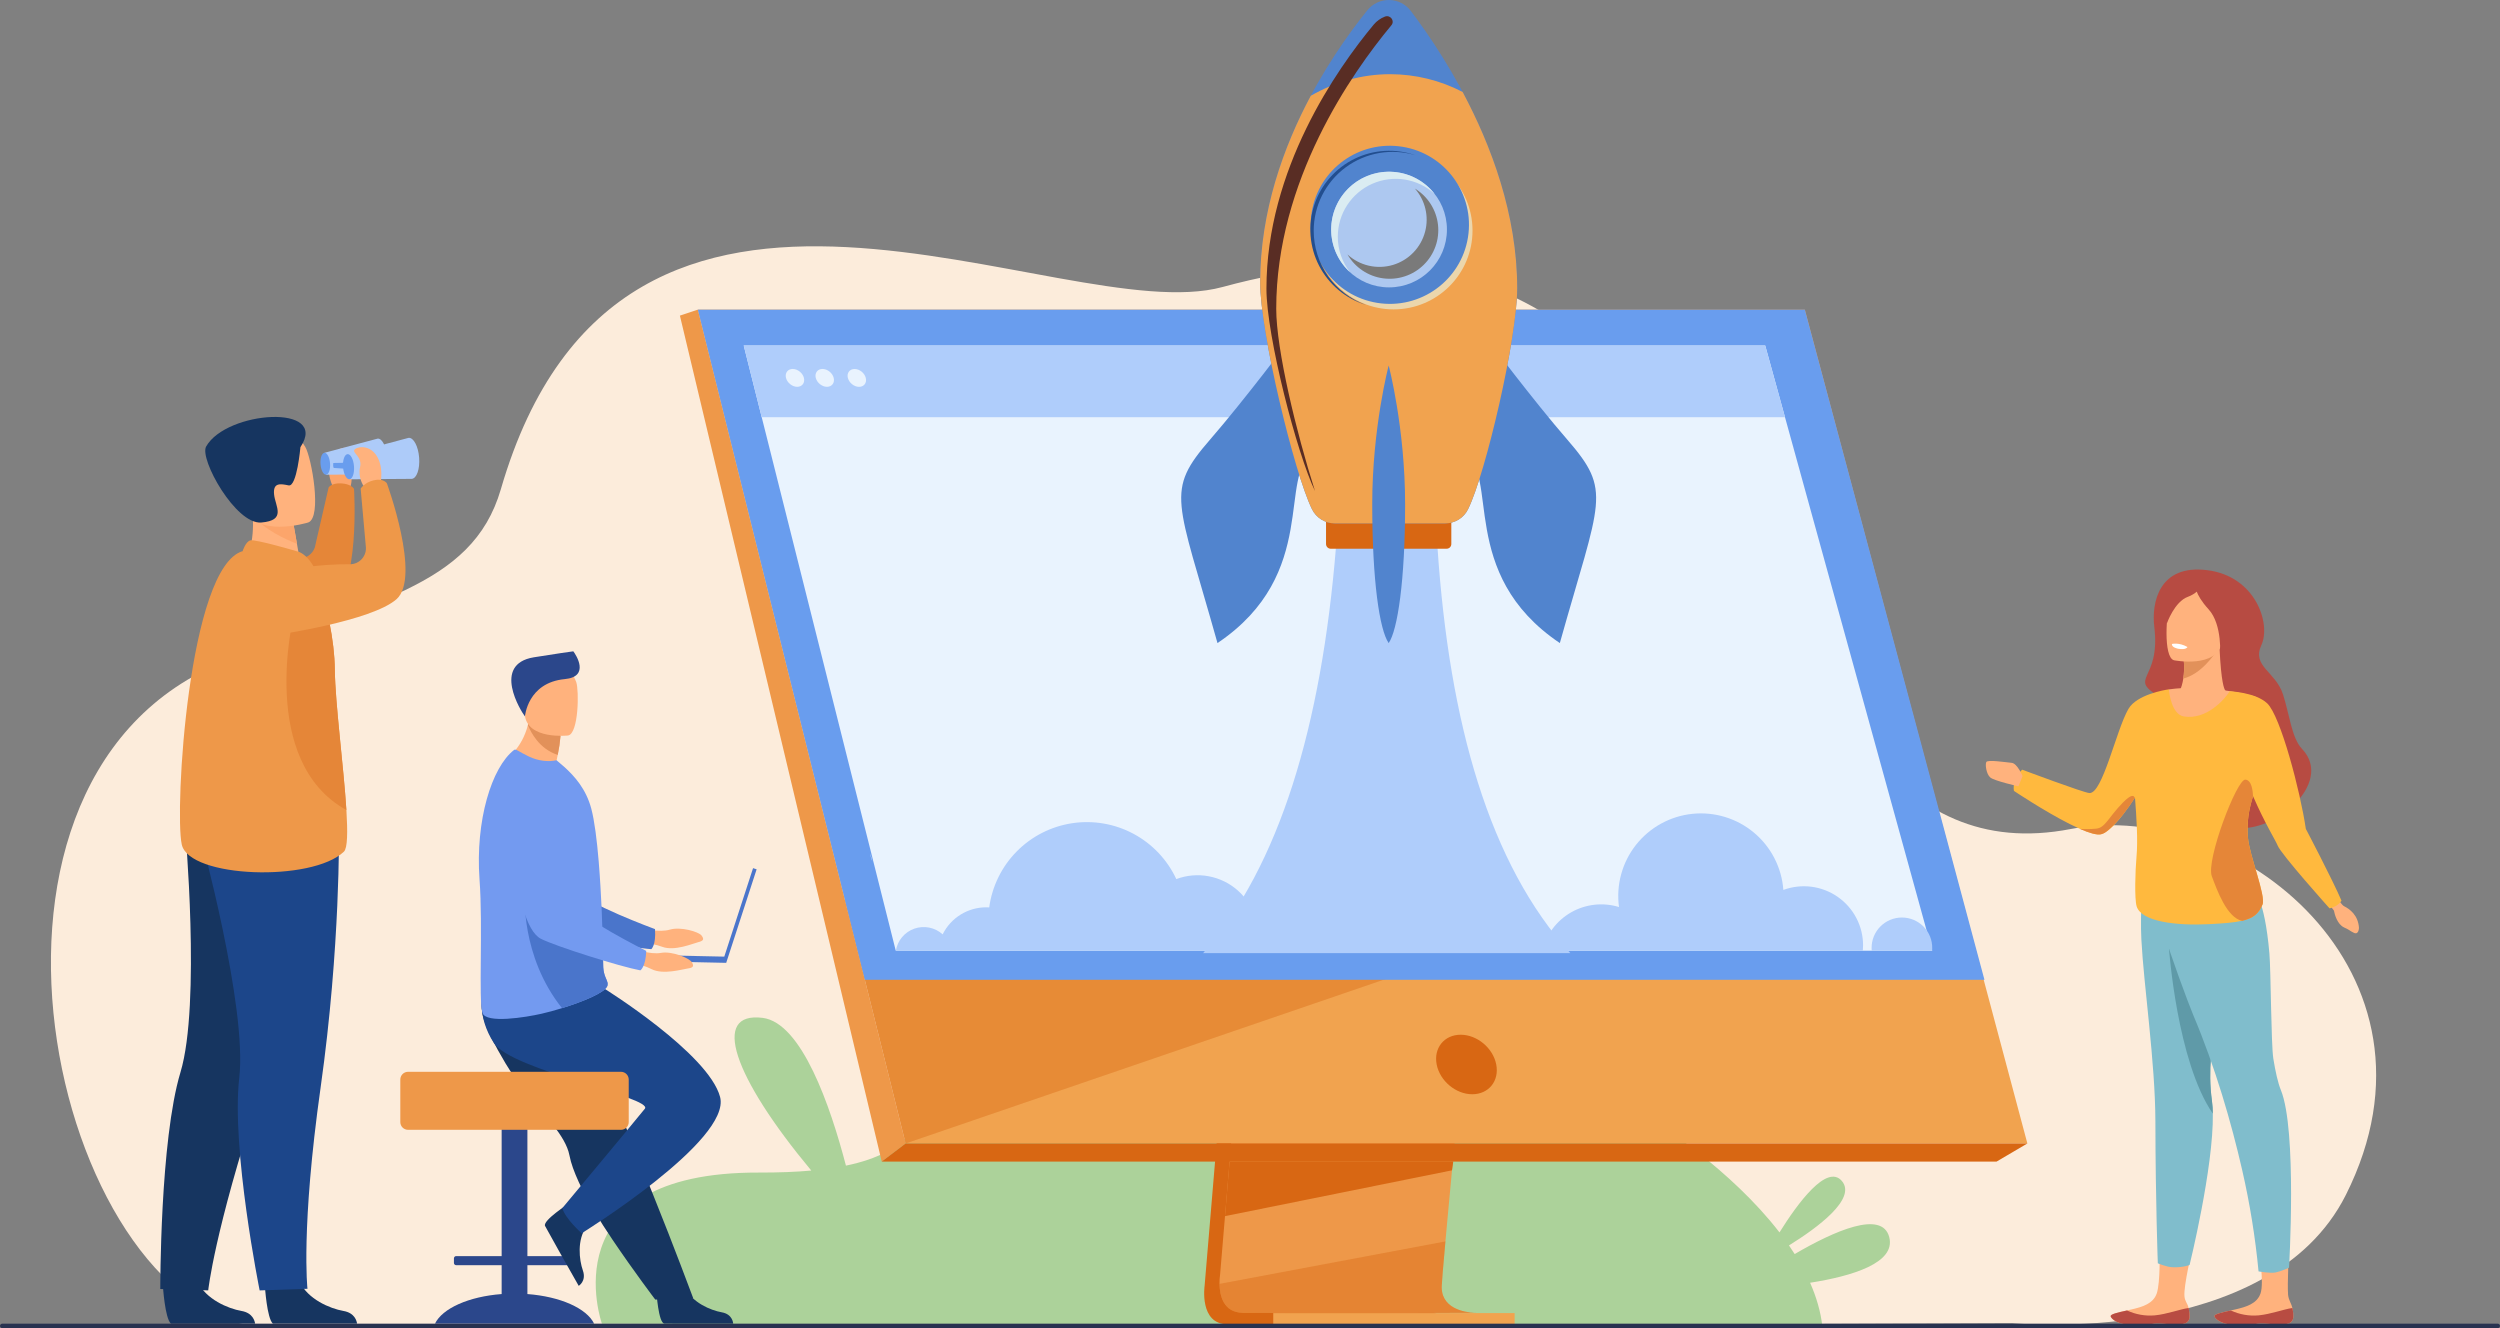 <svg width="320" height="170" viewBox="0 0 320 170" fill="none" xmlns="http://www.w3.org/2000/svg">
<rect x="0" y="0" width="320" height="170" fill="#808080" stroke="none"/>
<path d="M257.563 169.365C257.563 169.365 290.431 172.559 300.274 152.942C314.585 124.425 286.168 102.023 265.083 106.109C219.142 115.025 230.205 16.666 156.477 36.739C135.745 42.384 79.732 8.853 64.11 62.617C60.395 75.402 47.232 76.81 28.127 84.923C-9.266 100.799 7.832 169.633 34.547 169.903C61.261 170.173 257.563 169.365 257.563 169.365Z" fill="#FCECDB"/>
<path d="M241.824 158.358C240.915 154.839 234.775 157.565 229.717 160.519C229.482 160.146 229.237 159.777 228.989 159.413C232.61 157.169 237.694 153.437 235.758 151.165C233.847 148.923 230.111 154.002 227.774 157.748C221.514 149.631 212.23 143.853 212.23 143.853C212.23 143.853 250.972 111.692 222.022 94.725C193.072 77.758 171.074 137.458 171.074 137.458C171.074 137.458 151.292 119.156 132.403 125.916C113.005 132.857 125.125 145.722 108.281 149.201C106.298 141.618 102.632 130.918 97.618 130.286C90.998 129.455 93.783 137.737 103.844 149.831C101.893 150.006 99.673 150.095 97.133 150.088C70.116 150.007 77.049 169.442 77.049 169.442L233.263 169.802C233.055 167.889 232.493 166.009 231.692 164.192C237.042 163.35 242.68 161.673 241.824 158.358Z" fill="#ACD29A"/>
<path d="M161.001 83.671L154.189 164.595C154.189 164.595 153.475 169.5 157.128 169.509C163.132 169.523 187.016 169.509 187.016 169.509C187.016 169.509 182.497 168.487 182.552 166.184C182.616 163.484 190.51 82.909 190.51 82.909L161.001 83.671Z" fill="#D86713"/>
<path d="M188.951 168.044C187.77 168.044 164.958 168.119 159.11 168.044C156.562 168.012 156.116 165.78 156.095 164.336C156.087 163.933 156.113 163.529 156.173 163.131L156.35 161.027L156.801 155.666L157.2 150.93L157.713 144.843L158.144 139.706L162.985 82.203L192.497 81.437C192.497 81.437 189.17 115.159 186.819 139.706C186.556 142.442 186.306 145.064 186.074 147.512C186 148.293 185.927 149.055 185.858 149.797C185.64 152.12 185.442 154.253 185.267 156.134C185.175 157.127 185.091 158.047 185.015 158.894C184.714 162.204 184.539 164.318 184.536 164.72C184.534 164.94 184.553 165.159 184.594 165.376C185.08 167.96 188.512 168.044 188.951 168.044Z" fill="#EE9849"/>
<path d="M89.328 39.634L105.922 106.226L108.193 115.347L115.922 146.364H259.504L231.018 39.634H89.328Z" fill="#F1A34F"/>
<path d="M89.326 39.634L87.027 40.399L112.863 148.681L115.921 146.364L89.326 39.634Z" fill="#EE9849"/>
<path d="M112.863 148.681H255.563L259.502 146.364H115.921L112.863 148.681Z" fill="#D86713"/>
<path d="M193.873 168.076H162.977V169.543H193.873V168.076Z" fill="#F1A34F"/>
<path d="M186.017 148.679L185.857 149.801L156.801 155.665L157.199 150.93L157.389 148.679H186.017Z" fill="#D86713"/>
<path opacity="0.4" d="M188.95 168.044C187.769 168.044 164.957 168.119 159.109 168.044C156.561 168.012 156.115 165.779 156.094 164.335L185.014 158.899C184.713 162.209 184.537 164.323 184.534 164.725C184.533 164.945 184.552 165.164 184.592 165.381C185.079 167.96 188.51 168.044 188.95 168.044Z" fill="#D86713"/>
<path opacity="0.4" d="M178.996 124.758L115.922 146.364L108.193 115.347L178.996 124.758Z" fill="#D86713"/>
<path d="M89.328 39.634H231.019L254.009 125.411H110.701L89.328 39.634Z" fill="#699DEE"/>
<path d="M191.519 136.254C191.11 134.151 189.072 132.445 186.966 132.445C184.86 132.445 183.485 134.151 183.894 136.254C184.304 138.358 186.342 140.064 188.448 140.064C190.553 140.064 191.929 138.358 191.519 136.254Z" fill="#D86713"/>
<path d="M247.324 121.694H114.659L99.634 61.897L98.483 57.311L97.499 53.4L95.195 44.228H225.949L228.479 53.4L229.559 57.311L230.823 61.897L247.324 121.694Z" fill="#E9F3FE"/>
<path d="M228.479 53.4H97.499L95.195 44.228H225.949L228.479 53.4Z" fill="#AFCDFB"/>
<path d="M101.467 47.226C100.833 47.226 100.448 47.746 100.606 48.369C100.764 48.992 101.405 49.512 102.04 49.512C102.674 49.512 103.059 48.999 102.901 48.369C102.742 47.739 102.101 47.226 101.467 47.226Z" fill="#E9F3FE"/>
<path d="M105.279 47.226C104.646 47.226 104.26 47.746 104.418 48.369C104.576 48.992 105.218 49.512 105.852 49.512C106.486 49.512 106.871 48.999 106.713 48.369C106.555 47.739 105.913 47.226 105.279 47.226Z" fill="#E9F3FE"/>
<path d="M110.82 48.373C110.662 47.741 110.021 47.231 109.387 47.231C108.752 47.231 108.368 47.75 108.526 48.373C108.684 48.997 109.325 49.516 109.958 49.516C110.592 49.516 110.978 49.007 110.82 48.373Z" fill="#E9F3FE"/>
<path d="M183.994 70H171.008C169.131 92.983 163.776 110.784 154 122H201C190.652 110.617 185.511 92.611 183.994 70Z" fill="#AFCDFB"/>
<path d="M160.813 121.694C161.162 120.321 161.128 118.879 160.715 117.524C160.302 116.169 159.525 114.953 158.469 114.008C157.413 113.063 156.118 112.425 154.725 112.163C153.332 111.901 151.893 112.025 150.566 112.522C149.416 110.051 147.495 108.018 145.091 106.729C142.688 105.44 139.931 104.964 137.233 105.372C134.536 105.781 132.044 107.051 130.13 108.994C128.217 110.937 126.985 113.447 126.62 116.148C126.494 116.141 126.367 116.135 126.239 116.135C125.079 116.135 123.941 116.459 122.955 117.071C121.969 117.683 121.173 118.558 120.659 119.598C120.178 119.161 119.587 118.863 118.95 118.734C118.313 118.605 117.653 118.65 117.039 118.865C116.426 119.08 115.881 119.456 115.464 119.954C115.047 120.452 114.772 121.053 114.668 121.694H160.813Z" fill="#AFCDFB"/>
<path d="M247.311 121.694C247.32 121.59 247.325 121.486 247.325 121.382C247.333 120.868 247.239 120.357 247.048 119.879C246.857 119.402 246.572 118.967 246.211 118.6C245.85 118.233 245.419 117.942 244.944 117.743C244.47 117.545 243.96 117.442 243.445 117.442C242.93 117.442 242.42 117.545 241.945 117.743C241.47 117.942 241.04 118.233 240.679 118.6C240.318 118.967 240.033 119.402 239.842 119.879C239.651 120.357 239.557 120.868 239.565 121.382C239.565 121.486 239.565 121.59 239.578 121.694H247.311Z" fill="#AFCDFB"/>
<path d="M238.442 121.694C238.463 121.467 238.474 121.238 238.474 121.005C238.474 119.785 238.178 118.584 237.612 117.503C237.047 116.422 236.228 115.493 235.225 114.797C234.223 114.1 233.067 113.656 231.856 113.501C230.645 113.347 229.414 113.488 228.269 113.911C228.166 112.5 227.779 111.123 227.133 109.864C226.487 108.604 225.594 107.487 224.508 106.579C223.421 105.67 222.163 104.989 220.809 104.576C219.454 104.162 218.03 104.025 216.621 104.171C215.212 104.318 213.846 104.746 212.606 105.429C211.366 106.113 210.275 107.039 209.4 108.151C208.524 109.264 207.881 110.541 207.509 111.907C207.136 113.272 207.042 114.699 207.232 116.101C206.219 115.79 205.154 115.69 204.101 115.806C203.048 115.922 202.03 116.253 201.11 116.777C200.19 117.301 199.387 118.007 198.75 118.853C198.113 119.699 197.657 120.665 197.408 121.694H238.442Z" fill="#AFCDFB"/>
<path d="M169.732 65.616H185.769V69.636C185.769 69.795 185.705 69.948 185.593 70.061C185.48 70.173 185.327 70.237 185.168 70.237H170.333C170.174 70.237 170.021 70.173 169.908 70.061C169.796 69.948 169.732 69.795 169.732 69.636V65.616Z" fill="#D86713"/>
<path d="M165.251 43.252C165.251 43.252 159.203 51.301 154.903 56.251C149.1 62.932 150.64 63.784 155.838 82.313C169.066 73.413 163.429 60.573 168.173 57.985C176.841 53.265 165.251 43.252 165.251 43.252Z" fill="#5184CE"/>
<path d="M190.25 43.252C190.25 43.252 196.298 51.301 200.595 56.25C206.398 62.931 204.858 63.783 199.659 82.312C186.433 73.412 192.074 60.572 187.325 57.984C178.656 53.265 190.25 43.252 190.25 43.252Z" fill="#5184CE"/>
<path d="M194.201 36.901C194.201 21.383 185.225 7.528 180.58 1.396C180.257 0.969 179.84 0.622 179.362 0.38C178.884 0.138 178.357 0.008 177.821 0C177.285 -0.008 176.755 0.106 176.27 0.334C175.785 0.561 175.358 0.896 175.022 1.313C170.289 7.184 161.297 20.402 161.297 36.147C161.297 42.508 165.664 60.575 167.935 65.179C168.201 65.72 168.613 66.176 169.125 66.495C169.637 66.814 170.229 66.984 170.832 66.984H185.011C185.614 66.984 186.205 66.816 186.717 66.498C187.23 66.18 187.643 65.724 187.909 65.184C190.186 60.575 194.201 43.265 194.201 36.901Z" fill="#5184CE"/>
<path d="M187.91 65.184C190.185 60.58 194.201 43.265 194.201 36.906C194.201 27.453 190.874 18.623 187.218 11.772C184.355 10.282 181.175 9.502 177.946 9.496C174.307 9.496 170.857 10.489 167.778 12.261C164.317 18.751 161.299 27.027 161.299 36.154C161.299 42.516 165.666 60.582 167.937 65.186C168.203 65.727 168.615 66.183 169.127 66.503C169.639 66.822 170.231 66.991 170.834 66.992H185.013C185.617 66.991 186.208 66.821 186.72 66.502C187.233 66.182 187.645 65.726 187.91 65.184Z" fill="#F1A34F"/>
<g style="mix-blend-mode:multiply">
<path d="M178.381 39.601C183.96 39.601 188.482 35.083 188.482 29.51C188.482 23.937 183.96 19.419 178.381 19.419C172.803 19.419 168.281 23.937 168.281 29.51C168.281 35.083 172.803 39.601 178.381 39.601Z" fill="#EBD6AC"/>
</g>
<path d="M187.898 30.391C188.79 24.874 185.037 19.678 179.514 18.787C173.992 17.895 168.792 21.645 167.899 27.162C167.007 32.68 170.76 37.875 176.282 38.767C181.805 39.659 187.005 35.909 187.898 30.391Z" fill="#5184CE"/>
<path d="M168.154 29.532C168.155 27.954 168.525 26.399 169.236 24.991C169.947 23.583 170.978 22.36 172.246 21.422C173.515 20.484 174.986 19.855 176.542 19.587C178.097 19.319 179.694 19.419 181.204 19.879C179.937 19.429 178.593 19.237 177.251 19.313C175.908 19.39 174.594 19.733 173.386 20.323C172.178 20.913 171.101 21.738 170.216 22.75C169.331 23.762 168.658 24.94 168.235 26.215C167.812 27.491 167.649 28.837 167.753 30.177C167.858 31.516 168.23 32.821 168.846 34.015C169.463 35.209 170.311 36.268 171.343 37.13C172.374 37.992 173.567 38.639 174.852 39.035C172.892 38.334 171.196 37.044 169.997 35.343C168.798 33.642 168.154 31.612 168.154 29.532Z" fill="#224E8F"/>
<path d="M177.797 36.785C181.89 36.785 185.207 33.47 185.207 29.381C185.207 25.292 181.89 21.977 177.797 21.977C173.704 21.977 170.387 25.292 170.387 29.381C170.387 33.47 173.704 36.785 177.797 36.785Z" fill="#ADC8F0"/>
<g style="mix-blend-mode:multiply">
<path d="M171.238 30.293C171.238 28.86 171.655 27.457 172.438 26.255C173.221 25.054 174.336 24.105 175.648 23.525C176.96 22.944 178.413 22.757 179.829 22.986C181.246 23.214 182.566 23.849 183.628 24.812C182.995 24.007 182.201 23.342 181.297 22.858C180.393 22.375 179.399 22.084 178.377 22.005C177.355 21.925 176.327 22.058 175.359 22.396C174.392 22.733 173.504 23.268 172.754 23.965C172.003 24.663 171.405 25.509 170.999 26.449C170.592 27.389 170.385 28.403 170.391 29.428C170.396 30.452 170.615 31.464 171.032 32.399C171.449 33.335 172.056 34.174 172.815 34.863C171.79 33.56 171.235 31.95 171.238 30.293Z" fill="#DAECF2"/>
</g>
<g style="mix-blend-mode:screen">
<path d="M182.418 29.639C182.156 30.648 181.637 31.572 180.911 32.322C180.186 33.071 179.279 33.62 178.278 33.916C177.277 34.211 176.217 34.242 175.2 34.007C174.183 33.771 173.245 33.277 172.477 32.571C172.952 33.393 173.608 34.095 174.397 34.624C175.185 35.154 176.084 35.496 177.025 35.625C177.965 35.754 178.923 35.666 179.825 35.368C180.727 35.071 181.549 34.571 182.228 33.908C182.907 33.244 183.425 32.435 183.742 31.54C184.06 30.646 184.169 29.691 184.061 28.749C183.953 27.806 183.63 26.901 183.118 26.102C182.606 25.302 181.918 24.631 181.106 24.138C181.759 24.878 182.219 25.766 182.448 26.725C182.677 27.684 182.666 28.685 182.418 29.639Z" fill="#7A7A7A"/>
</g>
<path d="M179.855 64.552C179.855 74.362 178.881 80.691 177.751 82.316C176.581 80.627 175.646 74.365 175.646 64.552C175.646 54.74 177.751 46.789 177.751 46.789C177.751 46.789 179.855 54.743 179.855 64.552Z" fill="#5184CE"/>
<g style="mix-blend-mode:screen">
<path d="M163.358 39.525C163.358 23.13 173.003 9.364 178.084 3.251L178.097 3.234C178.572 2.669 177.968 1.857 177.265 2.127C176.706 2.342 176.211 2.697 175.828 3.158C171.094 8.855 162.104 21.683 162.104 36.961C162.104 43.047 166.022 58.093 168.322 62.86C165.912 55.315 163.358 44.719 163.358 39.525Z" fill="#592D24"/>
</g>
<path d="M44.883 62.203C44.883 62.203 45.289 60.928 44.652 59.779C44.014 58.63 45.044 57.833 44.784 57.486C44.524 57.139 42.83 57.174 42.251 58.843C41.672 60.511 42.654 62.391 42.654 62.391L44.883 62.203Z" fill="#FCA56B"/>
<path d="M37.768 71.378C38.049 71.462 38.345 71.486 38.635 71.446C38.926 71.406 39.204 71.304 39.452 71.147C39.699 70.99 39.91 70.781 40.07 70.536C40.229 70.29 40.334 70.013 40.377 69.723L42.065 62.389C42.065 62.389 42.417 61.821 43.634 61.87C44.958 61.924 45.316 62.579 45.316 62.579C45.316 62.579 46.135 75.49 42.309 77.312C38.483 79.134 34.156 70.303 37.768 71.378Z" fill="#E58638"/>
<path d="M45.704 169.431H34.929C34.163 168.738 33.91 164.662 33.91 164.662C33.91 164.662 37.251 161.649 38.343 164.039C39.382 166.3 42.248 167.503 43.957 167.801C45.436 168.053 45.671 169.131 45.704 169.431Z" fill="#163560"/>
<path d="M32.652 169.431H21.877C21.111 168.738 20.857 164.662 20.857 164.662C20.857 164.662 24.198 161.649 25.29 164.039C26.33 166.3 29.195 167.503 30.905 167.801C32.383 168.053 32.617 169.131 32.652 169.431Z" fill="#163560"/>
<path d="M40.4 113.074C40.4 113.074 38.867 122.868 33.15 140.253C27.432 157.639 26.652 165.167 26.652 165.167L20.518 164.996C20.518 164.996 20.466 145.995 23.1 137.253C25.735 128.512 23.669 105.735 23.669 105.735L40.4 113.074Z" fill="#163560"/>
<path d="M43.384 106.272C43.384 106.272 43.601 121.03 41.045 139.151C38.489 157.272 39.356 164.964 39.356 164.964L33.235 165.172C33.235 165.172 29.577 147.044 30.625 137.974C31.673 128.904 25.615 106.851 25.615 106.851L43.384 106.272Z" fill="#1C468A"/>
<path d="M31.531 71.734L34.423 73.871L38.595 72.993C38.538 72.613 38.263 71.037 38.012 69.61C37.996 69.526 37.981 69.441 37.967 69.359L37.567 67.102L33.67 65.162L32.214 64.434C32.214 64.46 32.327 65.785 32.342 65.975C32.617 69.404 31.531 71.734 31.531 71.734Z" fill="#FFB27D"/>
<path d="M38.303 70.656C38.211 70.618 32.627 68.971 32.021 69.172C31.414 69.372 31.055 70.547 31.055 70.547L40.189 72.61C40.189 72.61 39.471 71.147 38.303 70.656Z" fill="#EE9849"/>
<path d="M23.265 108.094C24.212 112.408 39.966 112.92 44.027 109.004C44.488 108.557 44.511 106.481 44.339 103.68C43.998 98.209 42.904 89.979 42.861 85.774C42.84 83.743 42.561 81.667 42.188 79.781C41.706 77.342 41.038 74.944 40.19 72.607C40.19 72.607 32.496 70.122 31.056 70.545C24.118 72.581 22.319 103.779 23.265 108.094Z" fill="#EE9849"/>
<path d="M44.336 103.685C43.995 98.213 42.901 89.984 42.859 85.779C42.838 83.748 42.558 81.671 42.186 79.786L37.56 78.961C37.56 78.961 33.032 97.433 44.336 103.685Z" fill="#E58638"/>
<path d="M32.636 66.04C33.492 67.676 36.681 69.091 38.012 69.61C37.996 69.526 37.981 69.442 37.967 69.36L37.567 67.102L33.67 65.162C32.808 65.145 32.284 65.365 32.636 66.04Z" fill="#FCA56B"/>
<path d="M39.46 66.875C39.46 66.875 32.429 69.066 31.13 64.671C29.832 60.275 28.05 57.597 32.482 56.012C36.913 54.427 38.288 55.846 39.078 57.208C39.868 58.569 41.255 66.191 39.46 66.875Z" fill="#FFB27D"/>
<path d="M38.453 57.239C38.453 57.239 38.005 62.354 36.946 62.131C35.888 61.909 34.927 61.745 35.082 63.286C35.237 64.828 36.705 66.611 33.442 66.882C30.179 67.153 25.489 58.747 26.385 57.155C28.971 52.563 42.192 51.64 38.453 57.239Z" fill="#163560"/>
<path d="M48.342 56.141L41.529 57.959L41.737 60.763L48.683 60.716C49.233 60.674 49.601 59.617 49.506 58.352C49.412 57.088 48.894 56.099 48.342 56.141Z" fill="#ADCBF9"/>
<path d="M42.246 59.316C42.188 58.541 41.867 57.934 41.53 57.959C41.193 57.983 40.967 58.633 41.025 59.408C41.083 60.183 41.404 60.79 41.741 60.765C42.078 60.74 42.305 60.091 42.246 59.316Z" fill="#699DEE"/>
<path d="M44.77 59.224L42.663 59.263C42.597 59.706 42.711 59.896 42.711 59.896L44.811 60.036L44.77 59.224Z" fill="#699DEE"/>
<path d="M52.309 56.042L44.488 58.129L44.73 61.349L52.704 61.294C53.336 61.246 53.76 60.032 53.651 58.582C53.541 57.132 52.94 55.994 52.309 56.042Z" fill="#ADCBF9"/>
<path d="M45.311 59.687C45.244 58.798 44.876 58.101 44.488 58.129C44.1 58.157 43.842 58.903 43.909 59.791C43.977 60.679 44.344 61.377 44.731 61.349C45.117 61.321 45.377 60.574 45.311 59.687Z" fill="#699DEE"/>
<path d="M46.525 62.192C46.525 62.192 45.786 61.074 46.087 59.795C46.387 58.516 45.18 58.029 45.336 57.626C45.492 57.223 47.133 56.795 48.144 58.243C49.154 59.691 48.725 61.767 48.725 61.767L46.525 62.192Z" fill="#FFB27D"/>
<path d="M36.905 72.913C36.905 72.913 40.989 72.17 44.762 72.225C45.056 72.23 45.346 72.171 45.615 72.054C45.884 71.937 46.124 71.763 46.319 71.545C46.515 71.327 46.661 71.069 46.748 70.789C46.835 70.51 46.861 70.214 46.823 69.924L46.164 62.548C46.164 62.548 46.636 61.765 47.82 61.482C49.11 61.171 49.523 61.87 49.523 61.87C49.523 61.87 53.933 73.911 50.747 76.703C47.561 79.496 35.496 81.247 35.496 81.247L36.905 72.913Z" fill="#EE9849"/>
<path d="M82.272 118.852C82.272 118.852 84.396 119.397 85.747 118.991C87.097 118.585 89.422 119.252 89.796 119.744C90.171 120.237 90.034 120.432 89.365 120.601C88.696 120.771 86.331 121.779 84.775 121.195C83.22 120.612 81.191 120.591 81.191 120.591L82.272 118.852Z" fill="#FFB27D"/>
<path d="M63.906 100.409C63.906 100.409 66.293 117.357 70.249 118.875C72.199 119.624 80.818 121.321 83.367 121.493C83.367 121.493 83.991 120.986 83.84 118.926C83.84 118.926 74.81 115.614 73.527 113.813C71.618 111.132 74.713 102.861 72.317 100.344C69.921 97.827 65.883 96.745 63.906 100.409Z" fill="#4A75CB"/>
<path d="M67.508 165.639V161.944H73.331C73.407 161.944 73.479 161.914 73.533 161.86C73.586 161.807 73.617 161.734 73.617 161.659V161.066C73.617 160.991 73.586 160.918 73.533 160.865C73.479 160.811 73.407 160.781 73.331 160.781H67.508V139.746C67.507 139.461 67.394 139.189 67.193 138.988C66.992 138.787 66.719 138.673 66.434 138.673H65.285C65.001 138.673 64.728 138.787 64.527 138.988C64.325 139.189 64.212 139.461 64.211 139.746V160.781H58.389C58.313 160.781 58.24 160.811 58.187 160.865C58.133 160.918 58.103 160.991 58.103 161.066V161.659C58.103 161.734 58.133 161.807 58.187 161.86C58.24 161.914 58.313 161.944 58.389 161.944H64.211V165.639C59.998 165.957 56.621 167.473 55.676 169.431H76.048C75.099 167.469 71.724 165.957 67.508 165.639Z" fill="#2B478B"/>
<path d="M64.71 136.115C65.41 137.278 66.189 138.391 67.041 139.448C69.606 142.683 72.399 145.351 72.885 147.872C72.995 148.421 73.146 148.96 73.336 149.487C73.544 150.064 73.79 150.671 74.08 151.299C75.169 153.662 76.796 156.309 78.422 158.715C81.23 162.87 83.874 166.346 83.874 166.346L88.719 166.138C88.525 165.653 86.412 159.905 83.585 152.891L80.038 144.088L79.569 142.923C79.21 142.029 78.855 141.149 78.509 140.292L73.74 128.45C73.74 128.45 63.135 124.435 62.029 127.037C61.12 129.186 61.86 131.288 64.71 136.115Z" fill="#163560"/>
<path d="M84.025 165.371C84.025 165.371 84.274 169.365 85.047 169.423C85.151 169.431 88.971 169.431 88.971 169.431H93.848C93.848 169.431 93.816 168.228 92.392 167.977C90.969 167.725 88.581 166.73 87.713 164.846C86.807 162.868 84.025 165.371 84.025 165.371Z" fill="#163560"/>
<path d="M72.81 154.053C72.81 154.053 69.44 156.217 69.766 156.919C69.81 157.013 71.672 160.347 71.672 160.347L74.075 164.588C74.075 164.588 75.085 163.988 74.608 162.623C74.13 161.258 73.84 158.689 75.065 157.014C76.345 155.258 72.81 154.053 72.81 154.053Z" fill="#163560"/>
<path d="M77.351 126.539C77.351 126.539 90.682 134.836 92.169 140.405C93.656 145.974 74.455 157.857 74.455 157.857C74.455 157.857 72.348 156.001 71.977 154.637C71.977 154.637 80.656 144.249 82.539 141.92C83.695 140.489 65.442 136.969 63.213 133.505C60.984 130.042 61.781 127.124 61.781 127.124L77.351 126.539Z" fill="#1C468A"/>
<path d="M79.486 137.19H52.231C51.684 137.19 51.24 137.634 51.24 138.18V143.627C51.24 144.174 51.684 144.617 52.231 144.617H79.486C80.034 144.617 80.477 144.174 80.477 143.627V138.18C80.477 137.634 80.034 137.19 79.486 137.19Z" fill="#EE9849"/>
<path d="M73.235 99.34C70.045 100.164 64.756 97.211 64.756 97.211C64.756 97.211 66.809 95.833 67.57 92.804C67.609 92.651 67.644 92.492 67.674 92.334L69.313 91.987L71.75 94.168C71.679 94.996 71.559 95.818 71.389 96.63C71.337 96.903 71.276 97.194 71.207 97.504C71.99 97.987 72.677 98.609 73.235 99.34Z" fill="#FFB27D"/>
<path d="M77.767 126.105C77.76 126.14 77.751 126.175 77.739 126.209C77.427 127.07 74.568 128.231 71.94 129.044C70.998 129.336 70.085 129.582 69.332 129.754C67.298 130.22 62.2 131.05 61.753 129.65C61.233 128.034 61.836 118.694 61.378 112.554C60.839 105.047 62.919 98.218 65.812 95.984C66.03 95.824 66.463 96.25 67.716 96.844C68.873 97.392 70.152 97.549 71.234 97.312L72.204 98.143C73.545 99.348 75.018 100.992 75.686 103.514C76.095 105.061 76.404 107.506 76.633 110.257C76.721 111.323 76.798 112.438 76.864 113.558C76.968 115.346 77.058 117.149 77.102 118.864C77.102 118.898 77.102 118.93 77.102 118.968V119.031C77.12 119.203 77.123 119.392 77.126 119.566C77.171 121.103 77.163 122.533 77.215 123.748C77.215 123.782 77.215 123.815 77.22 123.852C77.286 124.87 77.659 125.329 77.759 125.754C77.787 125.869 77.79 125.989 77.767 126.105Z" fill="#739AF0"/>
<path d="M77.766 126.105C77.759 126.14 77.75 126.175 77.738 126.209C77.426 127.07 74.567 128.231 71.939 129.044C66.602 122.363 67.174 114.369 67.174 114.369L77.101 118.867C77.101 118.901 77.101 118.933 77.101 118.971V119.034C77.119 119.206 77.123 119.395 77.125 119.569C77.17 121.106 77.162 122.537 77.214 123.751C77.214 123.785 77.214 123.818 77.219 123.855C77.285 124.873 77.658 125.332 77.758 125.757C77.786 125.871 77.789 125.99 77.766 126.105Z" fill="#4A75CB"/>
<path d="M71.752 94.168C71.681 94.995 71.561 95.817 71.391 96.629C69.012 95.862 67.933 93.715 67.572 92.804C67.611 92.651 67.646 92.492 67.676 92.334L69.315 91.987L71.752 94.168Z" fill="#E2915A"/>
<path d="M72.714 94.144C72.714 94.144 67.486 94.734 67.169 91.475C66.852 88.216 65.964 86.098 69.288 85.584C72.612 85.07 73.383 86.251 73.759 87.312C74.134 88.374 74.067 93.907 72.714 94.144Z" fill="#FFB27D"/>
<path d="M67.194 91.699C67.194 91.699 67.525 87.374 72.289 86.926C75.548 86.619 73.731 83.817 73.383 83.369C73.383 83.369 70.888 83.712 68.326 84.135C62.945 85.021 66.662 91.026 67.194 91.699Z" fill="#2B478B"/>
<path d="M96.391 111.123L92.708 122.448L79.753 122.172L79.736 122.961L92.955 123.244L96.849 111.272L96.391 111.123Z" fill="#4A75CB"/>
<path d="M81.172 121.449C81.172 121.449 83.224 122.225 84.612 121.968C86 121.712 88.236 122.632 88.554 123.163C88.872 123.694 88.713 123.871 88.034 123.967C87.355 124.062 84.888 124.804 83.406 124.052C81.924 123.3 79.91 123.057 79.91 123.057L81.172 121.449Z" fill="#FFB27D"/>
<path d="M64.957 101.104C64.957 101.104 65.459 118.212 69.22 120.156C71.075 121.115 79.453 123.752 81.969 124.207C81.969 124.207 82.645 123.773 82.721 121.714C82.721 121.714 74.112 117.428 73.036 115.495C71.435 112.621 75.422 104.743 73.32 101.976C71.217 99.21 67.326 97.68 64.957 101.104Z" fill="#739AF0"/>
<path d="M298.772 114.281L299.401 115.301C299.729 115.676 299.817 115.886 300.075 116.014C300.699 116.325 301.856 117.111 301.947 118.769C301.947 118.769 301.927 119.704 301.298 119.402C300.669 119.101 300.942 119.127 300.05 118.717C299.158 118.306 298.823 117.005 298.745 116.56L298.018 115.602L298.772 114.281Z" fill="#FFB27D"/>
<path d="M280.26 168.643C280.248 168.808 280.188 168.966 280.089 169.098C279.989 169.23 279.853 169.331 279.698 169.388H279.693C279.095 169.65 278.092 169.596 277.008 169.444C276.869 169.427 276.744 169.411 276.633 169.401L276.546 169.393H276.478C275.399 169.322 275.483 169.654 273.421 169.644C271.07 169.631 270.276 168.841 270.168 168.501C270.077 168.215 271.103 167.993 272.257 167.737L272.425 167.7C272.578 167.667 272.737 167.63 272.886 167.596C274.257 167.274 275.616 166.869 276.065 165.552C276.541 164.155 276.428 160.011 276.428 160.011H280.587C280.587 160.011 279.494 164.589 279.609 165.908C279.671 166.613 280.008 166.813 280.139 167.424C280.148 167.466 280.157 167.509 280.164 167.553C280.245 167.91 280.277 168.277 280.26 168.643Z" fill="#FFB27D"/>
<path d="M285.103 123.852C284.751 125.826 284.25 127.859 283.815 129.981C283.115 133.386 282.588 137.004 283.127 140.9C283.2 141.447 283.238 141.998 283.243 142.549C283.347 149.435 280.268 161.913 280.268 161.913C280.268 161.913 279.436 162.273 278.03 162.204C277.309 162.169 276.201 161.703 276.201 161.703C276.201 161.703 275.909 153.967 275.89 143.562C275.876 136.022 274.394 126.092 274.095 120.256C273.914 116.725 274.303 112.021 274.303 112.021C274.303 112.021 280.437 107.09 282.646 109.612C284.832 112.1 286.417 116.479 285.103 123.852Z" fill="#80BDCC"/>
<path d="M283.128 140.896C283.2 141.443 283.239 141.994 283.244 142.545C278.647 135.891 277.629 121.38 277.629 121.38L282.678 123.829C282.678 123.829 283.232 126.55 283.814 129.977C283.116 133.382 282.589 137 283.128 140.896Z" fill="#5F9AA8"/>
<path d="M293.541 168.643C293.529 168.808 293.47 168.966 293.37 169.099C293.27 169.231 293.135 169.331 292.979 169.388C292.38 169.65 291.378 169.596 290.293 169.444C290.155 169.427 290.03 169.411 289.918 169.401L289.831 169.393H289.764C288.685 169.322 288.769 169.654 286.707 169.644C284.356 169.631 283.561 168.841 283.453 168.501C283.362 168.215 284.389 167.993 285.543 167.738L285.71 167.7C285.864 167.667 286.022 167.631 286.171 167.596C287.543 167.274 288.901 166.869 289.35 165.552C289.828 164.155 289.142 160.075 289.142 160.075L292.999 159.753C292.999 159.753 292.76 164.402 292.874 165.721C292.937 166.425 293.29 166.813 293.424 167.424C293.434 167.466 293.443 167.509 293.45 167.553C293.53 167.91 293.56 168.277 293.541 168.643Z" fill="#FFB27D"/>
<path d="M292.996 162.261C292.996 162.261 292.004 162.729 291.29 162.872C290.576 163.014 289.094 162.737 289.094 162.737C288.679 158.373 287.979 154.041 286.999 149.768C285.624 143.749 283.578 136.638 280.725 129.902C280.116 128.463 277.606 121.655 277.177 119.936C275.887 114.742 277.177 115.303 277.177 115.303L288.455 113.982C288.455 113.982 289.844 114.696 290.483 122.027C290.674 124.222 290.697 133.702 290.986 135.499C291.259 137.201 291.579 138.615 291.954 139.536C294.042 144.67 292.996 162.261 292.996 162.261Z" fill="#80BDCC"/>
<path d="M293.541 168.643C293.529 168.808 293.47 168.967 293.37 169.099C293.27 169.231 293.135 169.331 292.979 169.388C292.347 169.614 291.359 169.565 290.297 169.438C290.157 169.421 290.032 169.409 289.918 169.401L289.831 169.393H289.764C288.685 169.322 288.769 169.654 286.707 169.644C284.356 169.631 283.561 168.841 283.453 168.501C283.362 168.215 284.389 167.993 285.543 167.738C286.651 168.256 287.876 168.474 289.095 168.367C290.677 168.215 292.293 167.582 293.428 167.424C293.438 167.466 293.447 167.509 293.454 167.553C293.533 167.911 293.562 168.278 293.541 168.643Z" fill="#B84C42"/>
<path d="M280.26 168.643C280.247 168.808 280.188 168.966 280.089 169.098C279.989 169.231 279.853 169.331 279.698 169.388H279.693C279.061 169.614 278.073 169.565 277.01 169.438C276.872 169.421 276.746 169.409 276.633 169.401L276.546 169.393H276.478C275.399 169.322 275.483 169.654 273.421 169.644C271.07 169.631 270.276 168.841 270.168 168.501C270.077 168.215 271.103 167.993 272.257 167.738C273.364 168.256 274.59 168.473 275.808 168.367C277.391 168.215 279.008 167.582 280.143 167.424C280.152 167.466 280.161 167.509 280.168 167.553C280.247 167.91 280.278 168.277 280.26 168.643Z" fill="#B84C42"/>
<path d="M275.751 80.265C275.369 77.159 276.34 72.188 282.546 72.983C288.751 73.778 290.707 79.869 289.455 82.578C288.203 85.288 291.257 85.941 292.215 88.854C293.039 91.357 293.326 94.463 294.658 95.859C298.953 100.356 290.534 107.269 285.458 105.811C276.212 103.155 275.022 102.759 275.349 95.501C275.518 91.783 278.414 90.343 276.575 89.268C272.13 86.667 276.612 87.293 275.751 80.265Z" fill="#B74B42"/>
<path d="M284.871 88.396L283.16 92.809L279.471 92.988L277.631 90.243C278.792 89.36 279.283 88.035 279.463 86.851C279.574 86.099 279.596 85.336 279.528 84.578C279.504 84.341 279.48 84.203 279.48 84.203L284.077 82.805L284.093 82.797C284.15 84.015 284.216 84.971 284.289 85.715C284.551 88.338 284.871 88.396 284.871 88.396Z" fill="#FFB27D"/>
<path d="M277.616 88.24C277.853 88.24 281.879 87.42 288.688 89.16C288.688 89.16 284.961 106.221 286.227 109.436C286.997 111.401 287.581 113.433 287.974 115.506L274.239 115.675C274.239 115.675 274.431 104.639 273.798 100.733C273.165 96.827 277.616 88.24 277.616 88.24Z" fill="#FFB27D"/>
<path d="M295.145 106.093C294.457 101.351 291.907 91.612 290.194 90.02C288.679 88.611 285.411 88.482 285.411 88.482C284.733 89.544 282.409 92.183 279.527 91.703C277.968 91.447 277.656 88.652 277.62 88.275L277.631 88.232H277.617L277.584 88.239C277.13 88.306 273.515 88.894 272.442 90.738C270.859 93.46 269.135 101.632 267.44 101.51C266.662 101.455 258.836 98.516 258.836 98.516C258.836 98.516 257.532 99.736 257.782 101.234C257.782 101.234 261.645 103.819 264.913 105.469C265.367 105.698 265.809 105.907 266.227 106.092C267.405 106.612 268.397 106.908 268.939 106.78C269.113 106.735 269.278 106.665 269.431 106.572C270.139 106.163 270.967 105.265 271.76 104.241C272.287 103.56 272.8 102.823 273.252 102.138L273.28 102.095C273.474 104.692 273.668 107.519 273.468 109.733C273.314 111.419 273.202 115.069 273.491 116.012C274.096 117.977 278.529 118.497 282.667 118.297C284.619 118.2 285.995 118.09 287 117.858C288.456 117.523 289.12 116.939 289.599 115.78C290.056 114.681 287.944 109.521 287.743 107.262C287.56 105.215 287.874 103.548 288.391 101.91C289.847 105.282 291.338 107.693 291.533 108.216C291.943 109.316 298.181 116.271 298.181 116.271C298.5 116.2 298.805 116.076 299.084 115.906C299.334 115.745 299.547 115.533 299.708 115.283C298.603 112.676 295.145 106.093 295.145 106.093Z" fill="#FFB93E"/>
<path d="M289.598 115.788C289.119 116.942 288.454 117.527 286.999 117.865C285.053 117.491 283.77 113.918 283.11 112.152C282.349 110.124 286.315 99.695 287.408 99.79C288.223 99.859 288.363 101.244 288.39 101.918C287.864 103.572 287.558 105.202 287.742 107.27C287.943 109.529 290.055 114.688 289.598 115.788Z" fill="#E58638"/>
<path d="M258.89 99.344C258.89 99.344 258.222 97.709 257.487 97.642C256.752 97.576 254.416 97.209 254.248 97.538C254.081 97.868 254.248 99.073 254.75 99.512C255.251 99.952 258.356 100.647 258.356 100.647L258.89 99.344Z" fill="#FFB27D"/>
<path d="M273.252 102.146C272.8 102.831 272.287 103.568 271.76 104.249C271.004 105.184 270.169 106.079 269.431 106.58C269.278 106.673 269.113 106.743 268.939 106.788C268.397 106.916 267.405 106.617 266.227 106.1C266.915 106.144 267.606 106.134 268.293 106.069C269.478 105.965 269.823 104.686 271.698 102.763C272.818 101.608 273.159 101.789 273.252 102.146Z" fill="#E58638"/>
<path d="M284.077 82.805C283.382 83.941 281.705 86.279 279.463 86.856C279.574 86.104 279.596 85.341 279.528 84.583C279.504 84.347 279.48 84.208 279.48 84.208L284.077 82.805Z" fill="#E2915A"/>
<path d="M278.273 84.515C278.273 84.515 283.801 85.624 284.439 82.175C285.078 78.725 286.22 76.545 282.718 75.691C279.216 74.838 278.286 76.027 277.792 77.126C277.298 78.225 276.852 84.138 278.273 84.515Z" fill="#FFB27D"/>
<path d="M280.974 74.83C280.974 74.83 280.877 76 282.694 77.985C284.512 79.97 284.157 83.985 284.157 83.985C284.157 83.985 287.142 77.752 285.509 75.92C283.875 74.087 280.974 74.83 280.974 74.83Z" fill="#B74B42"/>
<path d="M283.196 73.307C283.196 73.307 280.448 72.389 277.722 75.073C276.547 76.23 276.725 78.501 277.354 79.823C277.354 79.823 278.321 76.996 280.079 76.379C281.837 75.762 283.196 73.307 283.196 73.307Z" fill="#B74B42"/>
<path d="M279.995 82.817C279.995 82.817 279.847 83.227 278.806 83.041C278.806 83.041 277.933 82.885 278.013 82.426C278.013 82.426 278.905 82.195 279.995 82.817Z" fill="white"/>
<path d="M111.396 109.231L111.668 110.276C111.513 109.948 111.421 109.594 111.396 109.231Z" fill="#CAE0FF"/>
<path d="M319.715 170H0.285C0.209 170 0.137 169.97 0.084 169.917C0.03 169.863 0 169.791 0 169.716C0 169.64 0.03 169.568 0.084 169.515C0.137 169.461 0.209 169.431 0.285 169.431H319.715C319.791 169.431 319.863 169.461 319.917 169.514C319.97 169.568 320 169.64 320 169.716C320 169.791 319.97 169.863 319.917 169.917C319.863 169.97 319.791 170 319.715 170Z" fill="#283250"/>
</svg>
